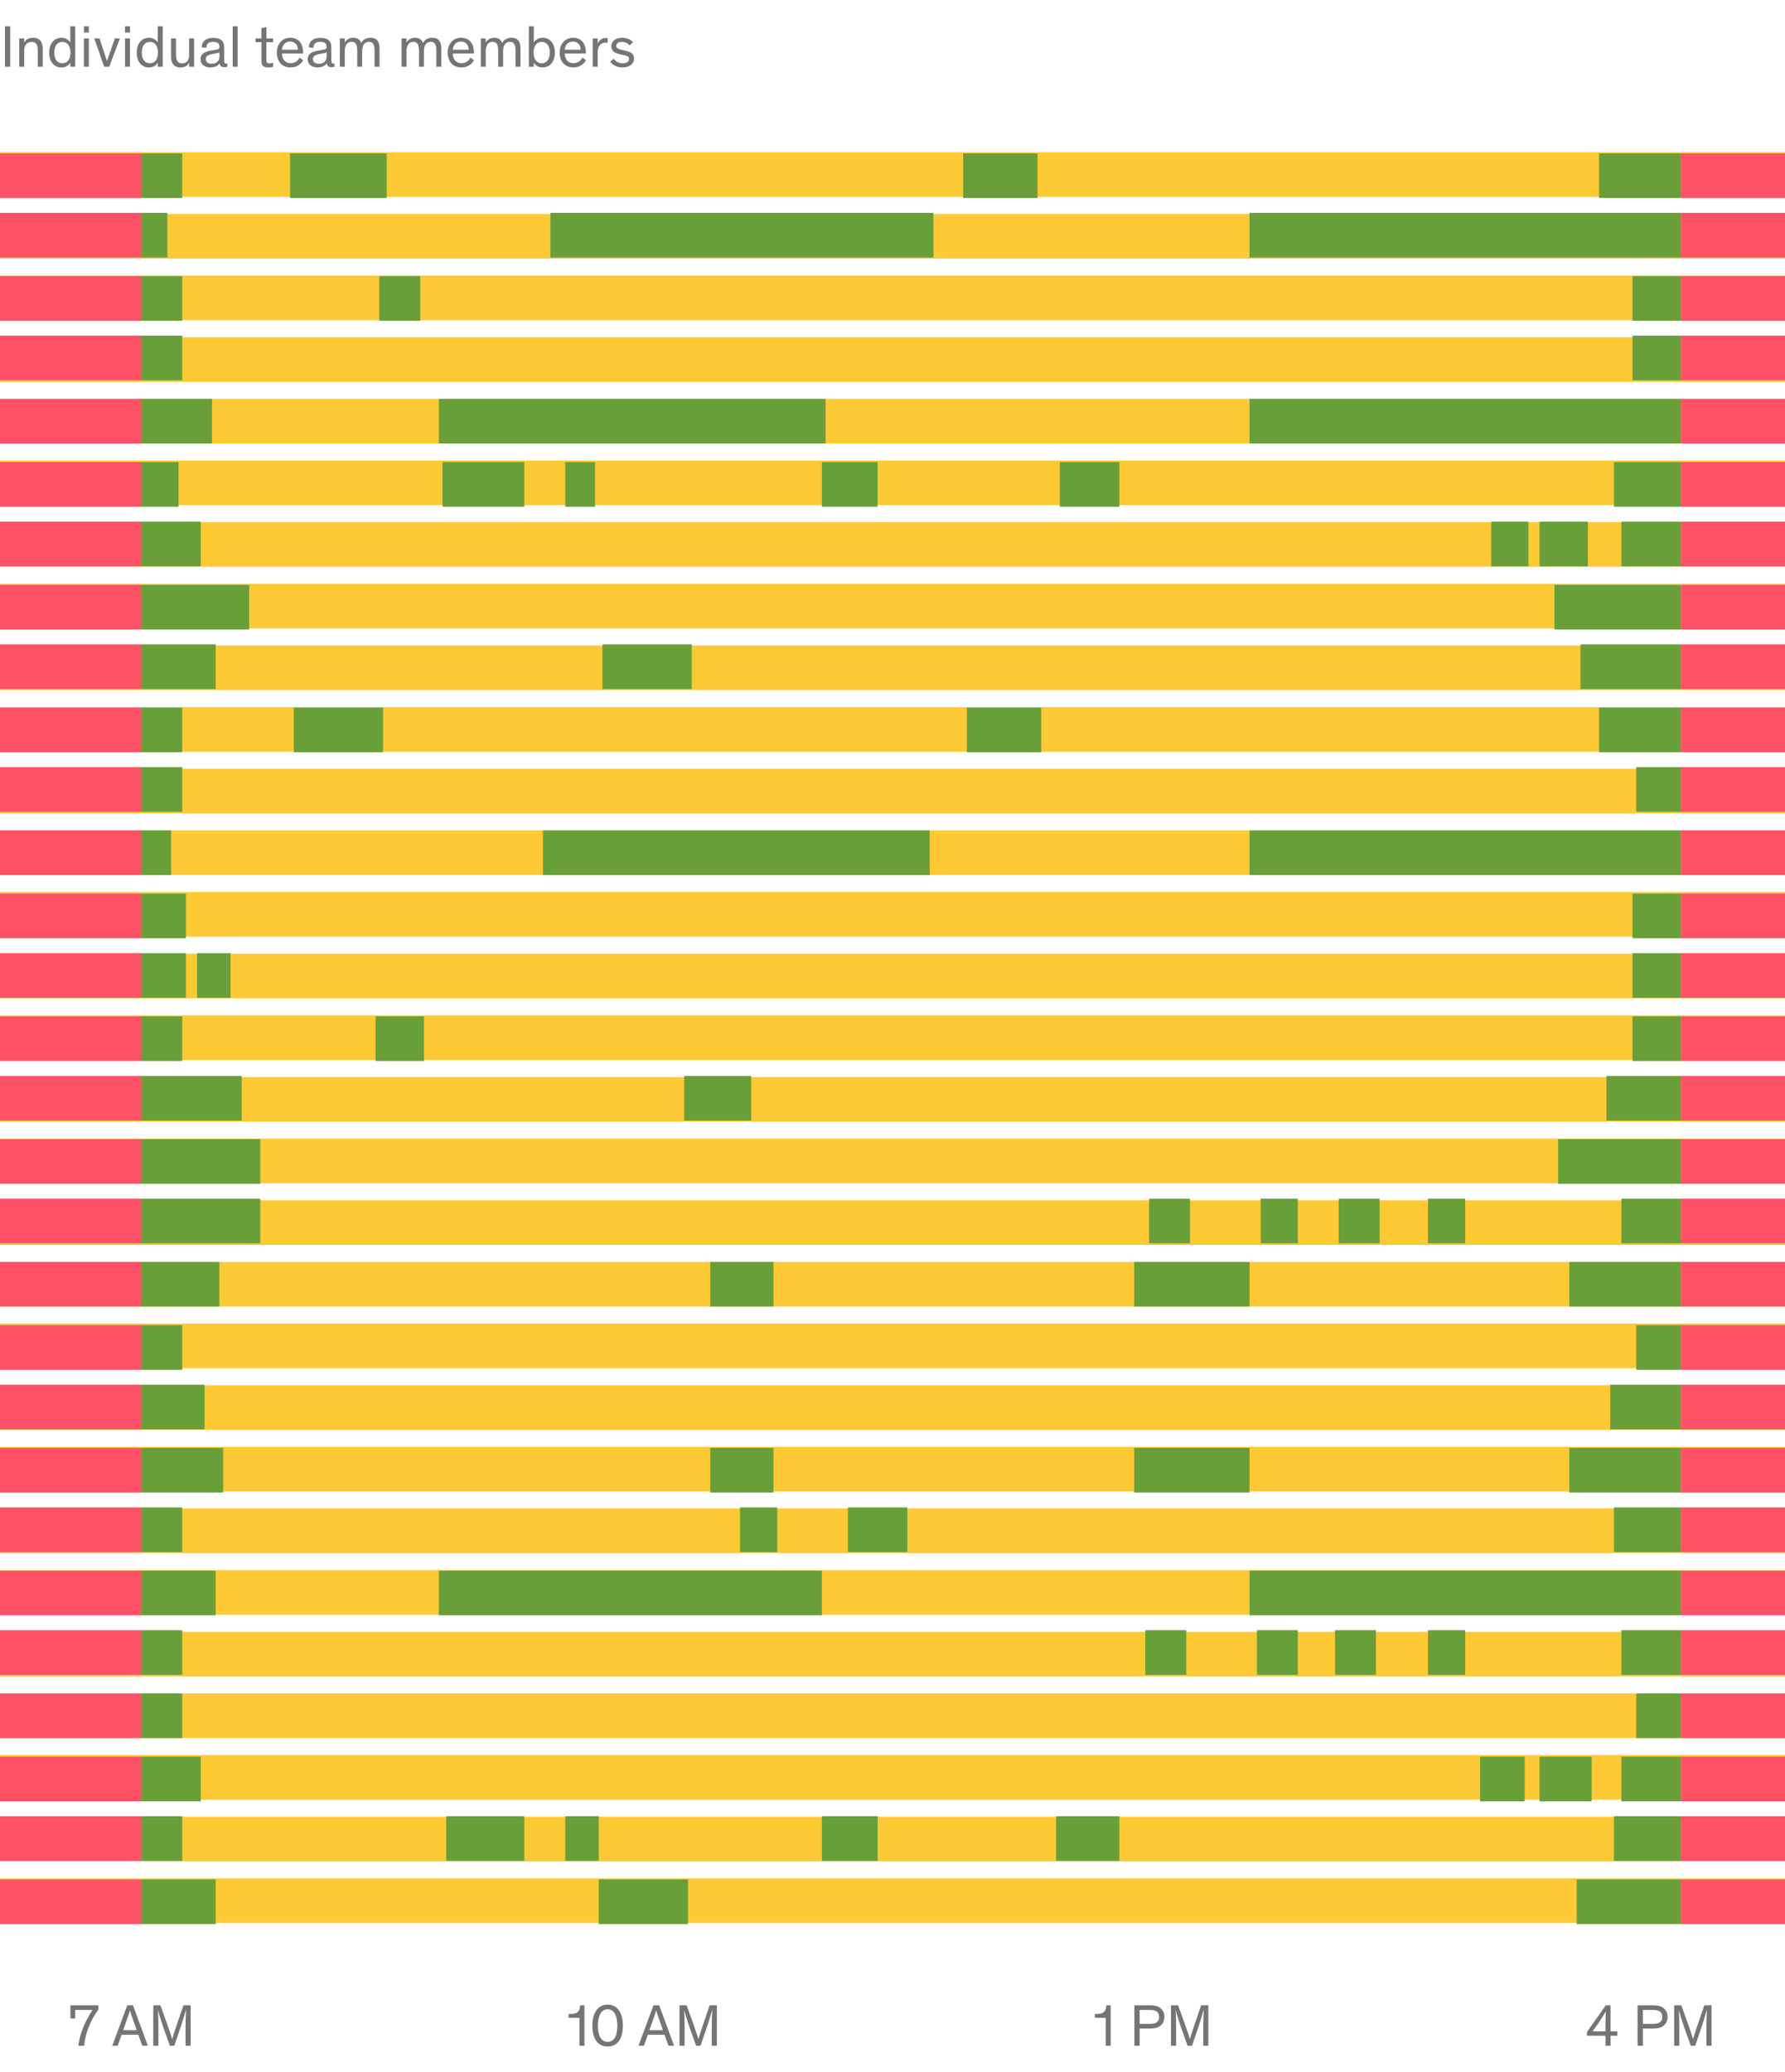 <svg width="480" height="557" viewBox="0 0 480 557" fill="none" xmlns="http://www.w3.org/2000/svg">
<path d="M2.752 7.064H1.344L1.344 17.944H2.752L2.752 7.064ZM11.488 13.224C11.488 11.352 10.768 10.152 8.896 10.152C7.632 10.152 6.832 10.744 6.512 11.464V10.328L5.184 10.328L5.184 17.944H6.512L6.512 13.544C6.512 12.36 7.088 11.256 8.464 11.256C9.6 11.256 10.16 11.848 10.16 13.752L10.16 17.944L11.488 17.944L11.488 13.224ZM16.498 18.136C17.682 18.136 18.466 17.592 18.898 16.824V17.944H20.226L20.226 7.064L18.898 7.064V11.448C18.514 10.744 17.65 10.152 16.53 10.152C14.562 10.152 13.234 11.704 13.234 14.168C13.234 16.616 14.562 18.136 16.498 18.136ZM18.946 14.152C18.946 15.96 18.098 17.016 16.77 17.016C15.426 17.016 14.594 15.944 14.594 14.136C14.594 12.296 15.458 11.256 16.786 11.256C18.098 11.256 18.946 12.312 18.946 14.152ZM23.887 10.328H22.559L22.559 17.944H23.887L23.887 10.328ZM23.887 7.064H22.559V8.76H23.887V7.064ZM30.887 10.328L29.543 14.168C29.271 14.904 29.031 15.608 28.775 16.344H28.743C28.471 15.592 28.295 14.984 28.023 14.2L26.775 10.328H25.351L28.023 17.944H29.383L32.247 10.328H30.887ZM34.949 10.328H33.621V17.944H34.949V10.328ZM34.949 7.064H33.621V8.76H34.949V7.064ZM40.029 18.136C41.213 18.136 41.997 17.592 42.429 16.824V17.944H43.757V7.064H42.429V11.448C42.045 10.744 41.181 10.152 40.061 10.152C38.093 10.152 36.765 11.704 36.765 14.168C36.765 16.616 38.093 18.136 40.029 18.136ZM42.477 14.152C42.477 15.96 41.629 17.016 40.301 17.016C38.957 17.016 38.125 15.944 38.125 14.136C38.125 12.296 38.989 11.256 40.317 11.256C41.629 11.256 42.477 12.312 42.477 14.152ZM45.994 15.064C45.994 16.936 46.682 18.136 48.554 18.136C49.786 18.136 50.554 17.544 50.874 16.824V17.944H52.202V10.328H50.874V14.76C50.874 15.944 50.362 17.032 48.986 17.032C47.85 17.032 47.322 16.408 47.322 14.536V10.328H45.994V15.064ZM56.943 17.144C56.047 17.144 55.343 16.76 55.343 15.864C55.343 15.128 55.903 14.776 56.975 14.552L58.399 14.264C58.895 14.168 58.959 14.072 59.023 14.024V15.096C59.023 15.848 58.815 16.248 58.495 16.568C58.111 16.952 57.583 17.144 56.943 17.144ZM55.487 12.84C55.487 11.896 55.951 11.24 57.295 11.24C58.623 11.24 59.007 11.784 59.007 12.584C59.007 13.16 58.655 13.288 57.935 13.4L56.959 13.56C55.263 13.832 53.935 14.328 53.935 15.896C53.935 17.368 55.071 18.136 56.591 18.136C58.079 18.136 58.783 17.416 59.103 17.032C59.135 17.784 59.615 18.056 60.319 18.056C60.719 18.056 60.959 18.008 61.135 17.96V17.08C61.039 17.096 60.927 17.112 60.831 17.112C60.431 17.112 60.271 16.904 60.271 16.296V13.752C60.271 13.32 60.255 12.872 60.255 12.456C60.223 10.632 58.831 10.184 57.295 10.184C55.423 10.184 54.255 11.096 54.239 12.744L55.487 12.84ZM63.902 7.064L62.574 7.064V17.944H63.902V7.064ZM73.445 16.856C73.237 16.92 72.901 17.016 72.501 17.016C71.829 17.016 71.637 16.792 71.637 16.008V11.336L73.445 11.336V10.328L71.637 10.328V7.272L70.309 7.576V10.328H68.725V11.336H70.309V16.536C70.309 17.688 70.917 18.136 72.101 18.136C72.709 18.136 73.141 18.056 73.445 17.96V16.856ZM81.508 14.376V14.152C81.508 11.8 80.341 10.152 78.069 10.152C75.957 10.152 74.453 11.736 74.453 14.104C74.453 16.696 75.972 18.136 78.132 18.136C79.957 18.136 81.076 17.032 81.54 16.2L80.564 15.496C80.245 16.088 79.556 16.984 78.165 16.984C76.772 16.984 75.876 16.088 75.812 14.376H81.508ZM75.829 13.368C75.909 12.072 76.692 11.176 78.052 11.176C79.38 11.176 80.085 12.184 80.1 13.368H75.829ZM85.755 17.144C84.859 17.144 84.156 16.76 84.156 15.864C84.156 15.128 84.716 14.776 85.787 14.552L87.212 14.264C87.707 14.168 87.772 14.072 87.835 14.024V15.096C87.835 15.848 87.627 16.248 87.308 16.568C86.924 16.952 86.395 17.144 85.755 17.144ZM84.299 12.84C84.299 11.896 84.763 11.24 86.108 11.24C87.436 11.24 87.82 11.784 87.82 12.584C87.82 13.16 87.468 13.288 86.748 13.4L85.772 13.56C84.076 13.832 82.748 14.328 82.748 15.896C82.748 17.368 83.883 18.136 85.403 18.136C86.891 18.136 87.596 17.416 87.915 17.032C87.948 17.784 88.427 18.056 89.132 18.056C89.531 18.056 89.772 18.008 89.948 17.96V17.08C89.852 17.096 89.74 17.112 89.644 17.112C89.243 17.112 89.084 16.904 89.084 16.296V13.752C89.084 13.32 89.067 12.872 89.067 12.456C89.035 10.632 87.644 10.184 86.108 10.184C84.236 10.184 83.067 11.096 83.052 12.744L84.299 12.84ZM97.387 17.944V13.72C97.387 12.232 98.011 11.24 99.211 11.24C100.475 11.24 100.731 12.232 100.731 13.832V17.944H102.059V13.016C102.059 11.176 101.339 10.152 99.627 10.152C98.379 10.152 97.531 10.776 97.131 11.56C96.891 10.728 96.123 10.152 95.019 10.152C93.931 10.152 93.067 10.696 92.715 11.464V10.328H91.387V17.944H92.715V13.72C92.715 12.232 93.339 11.24 94.539 11.24C95.803 11.24 96.059 12.232 96.059 13.832V17.944H97.387ZM113.996 17.944V13.72C113.996 12.232 114.62 11.24 115.82 11.24C117.084 11.24 117.34 12.232 117.34 13.832V17.944H118.668V13.016C118.668 11.176 117.948 10.152 116.236 10.152C114.988 10.152 114.14 10.776 113.74 11.56C113.5 10.728 112.732 10.152 111.628 10.152C110.54 10.152 109.676 10.696 109.324 11.464V10.328H107.996V17.944H109.324V13.72C109.324 12.232 109.948 11.24 111.148 11.24C112.412 11.24 112.668 12.232 112.668 13.832V17.944H113.996ZM127.446 14.376V14.152C127.446 11.8 126.278 10.152 124.006 10.152C121.894 10.152 120.39 11.736 120.39 14.104C120.39 16.696 121.91 18.136 124.07 18.136C125.894 18.136 127.014 17.032 127.478 16.2L126.502 15.496C126.182 16.088 125.494 16.984 124.102 16.984C122.71 16.984 121.814 16.088 121.75 14.376L127.446 14.376ZM121.766 13.368C121.846 12.072 122.63 11.176 123.99 11.176C125.318 11.176 126.022 12.184 126.038 13.368H121.766ZM135.293 17.944V13.72C135.293 12.232 135.917 11.24 137.117 11.24C138.381 11.24 138.637 12.232 138.637 13.832V17.944H139.965V13.016C139.965 11.176 139.245 10.152 137.533 10.152C136.285 10.152 135.437 10.776 135.037 11.56C134.797 10.728 134.029 10.152 132.925 10.152C131.837 10.152 130.973 10.696 130.621 11.464V10.328H129.293V17.944H130.621V13.72C130.621 12.232 131.245 11.24 132.445 11.24C133.709 11.24 133.965 12.232 133.965 13.832V17.944H135.293ZM145.927 18.136C147.879 18.136 149.207 16.584 149.207 14.168C149.207 11.688 147.895 10.152 145.911 10.152C144.791 10.152 143.927 10.744 143.543 11.448V7.064H142.215V17.944H143.543V16.824C143.959 17.576 144.759 18.136 145.927 18.136ZM143.495 14.152C143.495 12.312 144.343 11.256 145.655 11.256C146.983 11.256 147.847 12.296 147.847 14.136C147.847 15.944 147.015 17.016 145.671 17.016C144.343 17.016 143.495 15.96 143.495 14.152ZM157.555 14.376V14.152C157.555 11.8 156.387 10.152 154.115 10.152C152.003 10.152 150.499 11.736 150.499 14.104C150.499 16.696 152.019 18.136 154.179 18.136C156.003 18.136 157.123 17.032 157.587 16.2L156.611 15.496C156.291 16.088 155.603 16.984 154.211 16.984C152.819 16.984 151.923 16.088 151.859 14.376H157.555ZM151.875 13.368C151.955 12.072 152.739 11.176 154.099 11.176C155.427 11.176 156.131 12.184 156.147 13.368H151.875ZM159.402 10.328V17.944H160.73V14.024C160.73 12.424 161.482 11.448 162.906 11.448C163.066 11.448 163.242 11.464 163.418 11.496V10.248C163.274 10.216 163.146 10.2 162.97 10.2C161.738 10.2 160.954 11.016 160.73 11.768V10.328L159.402 10.328ZM170.217 11.32C169.689 10.728 168.713 10.152 167.257 10.152C165.801 10.152 164.393 10.92 164.393 12.424C164.393 13.736 165.289 14.264 166.633 14.568L167.737 14.824C168.569 15.016 169.145 15.144 169.145 15.848C169.145 16.552 168.553 17.016 167.449 17.016C166.297 17.016 165.513 16.472 165.049 15.784L164.073 16.568C164.553 17.304 165.705 18.136 167.401 18.136C169.049 18.136 170.489 17.288 170.489 15.72C170.489 14.344 169.465 13.96 168.249 13.656L167.289 13.416C166.249 13.192 165.721 12.984 165.721 12.296C165.721 11.624 166.409 11.256 167.241 11.256C168.201 11.256 168.873 11.672 169.321 12.2L170.217 11.32Z" fill="#757575"/>
<rect width="480" height="12" transform="translate(0 40.944)" fill="#FDC935"/>
<rect y="41.227" width="38" height="12" fill="#FF5267"/>
<rect x="452" y="41.227" width="28" height="12" fill="#FF5267"/>
<rect x="38" y="41.227" width="11" height="12" fill="#689F38"/>
<rect x="78" y="41.227" width="26" height="12" fill="#689F38"/>
<rect x="259" y="41.227" width="20" height="12" fill="#689F38"/>
<rect x="430" y="41.227" width="22" height="12" fill="#689F38"/>
<rect width="480" height="12" transform="translate(0 57.516)" fill="#FDC935"/>
<rect y="57.227" width="38" height="12" fill="#FF5267"/>
<rect x="452" y="57.227" width="28" height="12" fill="#FF5267"/>
<rect x="38" y="57.227" width="7" height="12" fill="#689F38"/>
<rect x="148" y="57.227" width="103" height="12" fill="#689F38"/>
<rect x="336" y="57.227" width="116" height="12" fill="#689F38"/>
<rect width="480" height="12" transform="translate(0 74.087)" fill="#FDC935"/>
<rect y="74.228" width="38" height="12" fill="#FF5267"/>
<rect x="452" y="74.228" width="28" height="12" fill="#FF5267"/>
<rect x="38" y="74.228" width="11" height="12" fill="#689F38"/>
<rect x="102" y="74.228" width="11" height="12" fill="#689F38"/>
<rect x="439" y="74.228" width="13" height="12" fill="#689F38"/>
<rect width="480" height="12" transform="translate(0 90.659)" fill="#FDC935"/>
<rect y="90.227" width="38" height="12" fill="#FF5267"/>
<rect x="452" y="90.227" width="28" height="12" fill="#FF5267"/>
<rect x="38" y="90.227" width="11" height="12" fill="#689F38"/>
<rect x="439" y="90.227" width="13" height="12" fill="#689F38"/>
<rect width="480" height="12" transform="translate(0 107.23)" fill="#FDC935"/>
<rect y="107.228" width="38" height="12" fill="#FF5267"/>
<rect x="452" y="107.228" width="28" height="12" fill="#FF5267"/>
<rect x="38" y="107.228" width="19" height="12" fill="#689F38"/>
<rect x="118" y="107.228" width="104" height="12" fill="#689F38"/>
<rect x="336" y="107.228" width="116" height="12" fill="#689F38"/>
<rect width="480" height="12" transform="translate(0 123.801)" fill="#FDC935"/>
<rect y="124.227" width="38" height="12" fill="#FF5267"/>
<rect x="452" y="124.227" width="28" height="12" fill="#FF5267"/>
<rect x="38" y="124.227" width="10" height="12" fill="#689F38"/>
<rect x="119" y="124.227" width="22" height="12" fill="#689F38"/>
<rect x="152" y="124.227" width="8" height="12" fill="#689F38"/>
<rect x="221" y="124.227" width="15" height="12" fill="#689F38"/>
<rect x="285" y="124.227" width="16" height="12" fill="#689F38"/>
<rect x="434" y="124.227" width="18" height="12" fill="#689F38"/>
<rect width="480" height="12" transform="translate(0 140.373)" fill="#FDC935"/>
<rect y="140.229" width="38" height="12" fill="#FF5267"/>
<rect x="452" y="140.229" width="28" height="12" fill="#FF5267"/>
<rect x="38" y="140.229" width="16" height="12" fill="#689F38"/>
<rect x="414" y="140.229" width="13" height="12" fill="#689F38"/>
<rect x="401" y="140.229" width="10" height="12" fill="#689F38"/>
<rect x="436" y="140.229" width="16" height="12" fill="#689F38"/>
<rect width="480" height="12" transform="translate(0 156.944)" fill="#FDC935"/>
<rect y="157.228" width="38" height="12" fill="#FF5267"/>
<rect x="452" y="157.228" width="28" height="12" fill="#FF5267"/>
<rect x="38" y="157.228" width="29" height="12" fill="#689F38"/>
<rect x="418" y="157.228" width="34" height="12" fill="#689F38"/>
<rect width="480" height="12" transform="translate(0 173.516)" fill="#FDC935"/>
<rect y="173.227" width="38" height="12" fill="#FF5267"/>
<rect x="452" y="173.227" width="28" height="12" fill="#FF5267"/>
<rect x="38" y="173.227" width="20" height="12" fill="#689F38"/>
<rect x="425" y="173.227" width="27" height="12" fill="#689F38"/>
<rect x="162" y="173.227" width="24" height="12" fill="#689F38"/>
<rect width="480" height="12" transform="translate(0 190.087)" fill="#FDC935"/>
<rect y="190.228" width="38" height="12" fill="#FF5267"/>
<rect x="260" y="190.228" width="20" height="12" fill="#689F38"/>
<rect x="452" y="190.228" width="28" height="12" fill="#FF5267"/>
<rect x="38" y="190.228" width="11" height="12" fill="#689F38"/>
<rect x="430" y="190.228" width="22" height="12" fill="#689F38"/>
<rect x="79" y="190.228" width="24" height="12" fill="#689F38"/>
<rect width="480" height="12" transform="translate(0 206.659)" fill="#FDC935"/>
<rect y="206.227" width="38" height="12" fill="#FF5267"/>
<rect x="452" y="206.227" width="28" height="12" fill="#FF5267"/>
<rect x="38" y="206.227" width="11" height="12" fill="#689F38"/>
<rect x="440" y="206.227" width="12" height="12" fill="#689F38"/>
<rect width="480" height="12" transform="translate(0 223.23)" fill="#FDC935"/>
<rect y="223.228" width="38" height="12" fill="#FF5267"/>
<rect x="452" y="223.228" width="28" height="12" fill="#FF5267"/>
<rect x="38" y="223.228" width="8" height="12" fill="#689F38"/>
<rect x="146" y="223.228" width="104" height="12" fill="#689F38"/>
<rect x="336" y="223.228" width="116" height="12" fill="#689F38"/>
<rect width="480" height="12" transform="translate(0 239.801)" fill="#FDC935"/>
<rect y="240.227" width="38" height="12" fill="#FF5267"/>
<rect x="452" y="240.227" width="28" height="12" fill="#FF5267"/>
<rect x="38" y="240.227" width="12" height="12" fill="#689F38"/>
<rect x="439" y="240.227" width="13" height="12" fill="#689F38"/>
<rect width="480" height="12" transform="translate(0 256.373)" fill="#FDC935"/>
<rect y="256.229" width="38" height="12" fill="#FF5267"/>
<rect x="452" y="256.229" width="28" height="12" fill="#FF5267"/>
<rect x="38" y="256.229" width="12" height="12" fill="#689F38"/>
<rect x="53" y="256.229" width="9" height="12" fill="#689F38"/>
<rect x="439" y="256.229" width="13" height="12" fill="#689F38"/>
<rect width="480" height="12" transform="translate(0 272.944)" fill="#FDC935"/>
<rect y="273.228" width="38" height="12" fill="#FF5267"/>
<rect x="452" y="273.228" width="28" height="12" fill="#FF5267"/>
<rect x="38" y="273.228" width="11" height="12" fill="#689F38"/>
<rect x="101" y="273.228" width="13" height="12" fill="#689F38"/>
<rect x="439" y="273.228" width="13" height="12" fill="#689F38"/>
<rect width="480" height="12" transform="translate(0 289.516)" fill="#FDC935"/>
<rect y="289.227" width="38" height="12" fill="#FF5267"/>
<rect x="452" y="289.227" width="28" height="12" fill="#FF5267"/>
<rect x="38" y="289.227" width="27" height="12" fill="#689F38"/>
<rect x="184" y="289.227" width="18" height="12" fill="#689F38"/>
<rect x="432" y="289.227" width="20" height="12" fill="#689F38"/>
<rect width="480" height="12" transform="translate(0 306.087)" fill="#FDC935"/>
<rect y="306.228" width="38" height="12" fill="#FF5267"/>
<rect x="452" y="306.228" width="28" height="12" fill="#FF5267"/>
<rect x="38" y="306.228" width="32" height="12" fill="#689F38"/>
<rect x="419" y="306.228" width="33" height="12" fill="#689F38"/>
<rect width="480" height="12" transform="translate(0 322.659)" fill="#FDC935"/>
<rect y="322.227" width="38" height="12" fill="#FF5267"/>
<rect x="452" y="322.227" width="28" height="12" fill="#FF5267"/>
<rect x="38" y="322.227" width="32" height="12" fill="#689F38"/>
<rect x="436" y="322.227" width="16" height="12" fill="#689F38"/>
<rect x="384" y="322.227" width="10" height="12" fill="#689F38"/>
<rect x="360" y="322.227" width="11" height="12" fill="#689F38"/>
<rect x="339" y="322.227" width="10" height="12" fill="#689F38"/>
<rect x="309" y="322.227" width="11" height="12" fill="#689F38"/>
<rect width="480" height="12" transform="translate(0 339.23)" fill="#FDC935"/>
<rect y="339.228" width="38" height="12" fill="#FF5267"/>
<rect x="452" y="339.228" width="28" height="12" fill="#FF5267"/>
<rect x="38" y="339.228" width="21" height="12" fill="#689F38"/>
<rect x="422" y="339.228" width="30" height="12" fill="#689F38"/>
<rect x="305" y="339.228" width="31" height="12" fill="#689F38"/>
<rect x="191" y="339.228" width="17" height="12" fill="#689F38"/>
<rect width="480" height="12" transform="translate(0 355.802)" fill="#FDC935"/>
<rect y="356.228" width="38" height="12" fill="#FF5267"/>
<rect x="452" y="356.228" width="28" height="12" fill="#FF5267"/>
<rect x="38" y="356.228" width="11" height="12" fill="#689F38"/>
<rect x="440" y="356.228" width="12" height="12" fill="#689F38"/>
<rect width="480" height="12" transform="translate(0 372.373)" fill="#FDC935"/>
<rect y="372.229" width="38" height="12" fill="#FF5267"/>
<rect x="452" y="372.229" width="28" height="12" fill="#FF5267"/>
<rect x="38" y="372.229" width="17" height="12" fill="#689F38"/>
<rect x="433" y="372.229" width="19" height="12" fill="#689F38"/>
<rect width="480" height="12" transform="translate(0 388.944)" fill="#FDC935"/>
<rect y="389.228" width="38" height="12" fill="#FF5267"/>
<rect x="452" y="389.228" width="28" height="12" fill="#FF5267"/>
<rect x="38" y="389.228" width="22" height="12" fill="#689F38"/>
<rect x="422" y="389.228" width="30" height="12" fill="#689F38"/>
<rect x="191" y="389.228" width="17" height="12" fill="#689F38"/>
<rect x="305" y="389.228" width="31" height="12" fill="#689F38"/>
<rect width="480" height="12" transform="translate(0 405.516)" fill="#FDC935"/>
<rect y="405.227" width="38" height="12" fill="#FF5267"/>
<rect x="452" y="405.227" width="28" height="12" fill="#FF5267"/>
<rect x="38" y="405.227" width="11" height="12" fill="#689F38"/>
<rect x="228" y="405.227" width="16" height="12" fill="#689F38"/>
<rect x="199" y="405.227" width="10" height="12" fill="#689F38"/>
<rect x="434" y="405.227" width="18" height="12" fill="#689F38"/>
<rect width="480" height="12" transform="translate(0 422.087)" fill="#FDC935"/>
<rect y="422.228" width="38" height="12" fill="#FF5267"/>
<rect x="452" y="422.228" width="28" height="12" fill="#FF5267"/>
<rect x="38" y="422.228" width="20" height="12" fill="#689F38"/>
<rect x="336" y="422.228" width="116" height="12" fill="#689F38"/>
<rect x="118" y="422.228" width="103" height="12" fill="#689F38"/>
<rect width="480" height="12" transform="translate(0 438.659)" fill="#FDC935"/>
<rect y="438.227" width="38" height="12" fill="#FF5267"/>
<rect x="452" y="438.227" width="28" height="12" fill="#FF5267"/>
<rect x="38" y="438.227" width="11" height="12" fill="#689F38"/>
<rect x="436" y="438.227" width="16" height="12" fill="#689F38"/>
<rect x="384" y="438.227" width="10" height="12" fill="#689F38"/>
<rect x="359" y="438.227" width="11" height="12" fill="#689F38"/>
<rect x="338" y="438.227" width="11" height="12" fill="#689F38"/>
<rect x="308" y="438.227" width="11" height="12" fill="#689F38"/>
<rect width="480" height="12" transform="translate(0 455.23)" fill="#FDC935"/>
<rect y="455.228" width="38" height="12" fill="#FF5267"/>
<rect x="452" y="455.228" width="28" height="12" fill="#FF5267"/>
<rect x="38" y="455.228" width="11" height="12" fill="#689F38"/>
<rect x="440" y="455.228" width="12" height="12" fill="#689F38"/>
<rect width="480" height="12" transform="translate(0 471.802)" fill="#FDC935"/>
<rect y="472.228" width="38" height="12" fill="#FF5267"/>
<rect x="452" y="472.228" width="28" height="12" fill="#FF5267"/>
<rect x="38" y="472.228" width="16" height="12" fill="#689F38"/>
<rect x="436" y="472.228" width="16" height="12" fill="#689F38"/>
<rect x="414" y="472.228" width="14" height="12" fill="#689F38"/>
<rect x="398" y="472.228" width="12" height="12" fill="#689F38"/>
<rect width="480" height="12" transform="translate(0 488.373)" fill="#FDC935"/>
<rect y="488.229" width="38" height="12" fill="#FF5267"/>
<rect x="452" y="488.229" width="28" height="12" fill="#FF5267"/>
<rect x="38" y="488.229" width="11" height="12" fill="#689F38"/>
<rect x="120" y="488.229" width="21" height="12" fill="#689F38"/>
<rect x="152" y="488.229" width="9" height="12" fill="#689F38"/>
<rect x="221" y="488.229" width="15" height="12" fill="#689F38"/>
<rect x="284" y="488.229" width="17" height="12" fill="#689F38"/>
<rect x="434" y="488.229" width="18" height="12" fill="#689F38"/>
<rect width="480" height="12" transform="translate(0 504.944)" fill="#FDC935"/>
<rect y="505.228" width="38" height="12" fill="#FF5267"/>
<rect x="452" y="505.228" width="28" height="12" fill="#FF5267"/>
<rect x="38" y="505.228" width="20" height="12" fill="#689F38"/>
<rect x="161" y="505.228" width="24" height="12" fill="#689F38"/>
<rect x="424" y="505.228" width="28" height="12" fill="#689F38"/>
<path d="M22.599 549.944C23.063 546.152 24.343 543.16 26.455 540.216V539.064H18.935V542.6H20.231V540.312H24.871C22.935 543.304 21.479 546.568 21.047 549.944H22.599ZM32.702 546.984H37.198L38.254 549.944H39.758L35.758 539.064H34.222L30.19 549.944H31.646L32.702 546.984ZM36.75 545.752H33.118L34.302 542.392C34.59 541.608 34.83 540.84 34.942 540.456H34.958C35.07 540.856 35.31 541.608 35.566 542.328L36.75 545.752ZM46.867 549.944L48.723 544.488C49.011 543.656 49.747 541.208 50.003 540.28H50.035C50.003 540.952 49.891 543.624 49.891 544.808V549.944H51.267V539.064H49.331L47.331 544.904C46.979 545.944 46.451 547.64 46.323 548.104H46.291C46.179 547.768 45.619 545.928 45.155 544.664L43.139 539.064H41.219V549.944H42.595V544.84C42.595 543.672 42.531 540.872 42.483 540.424H42.515C42.691 541.192 43.523 543.896 43.907 544.968L45.683 549.944H46.867Z" fill="#757575"/>
<path d="M157.16 539.064H155.992C155.96 539.944 155.736 540.616 155.176 541C154.808 541.24 154.424 541.384 153.368 541.384H152.904V542.424H155.816V549.944H157.16V539.064ZM167.497 544.536C167.497 541.48 166.281 538.872 163.401 538.872C160.457 538.872 159.289 541.608 159.289 544.536C159.289 547.528 160.377 550.136 163.401 550.136C166.489 550.136 167.497 547.384 167.497 544.536ZM166.009 544.536C166.009 546.712 165.449 548.888 163.401 548.888C161.369 548.888 160.777 546.712 160.777 544.536C160.777 542.216 161.529 540.12 163.401 540.12C165.273 540.12 166.009 542.216 166.009 544.536ZM174.207 546.984H178.703L179.759 549.944H181.263L177.263 539.064H175.727L171.695 549.944H173.151L174.207 546.984ZM178.255 545.752H174.623L175.807 542.392C176.095 541.608 176.335 540.84 176.447 540.456H176.463C176.575 540.856 176.815 541.608 177.071 542.328L178.255 545.752ZM188.372 549.944L190.228 544.488C190.516 543.656 191.252 541.208 191.508 540.28H191.54C191.508 540.952 191.396 543.624 191.396 544.808V549.944H192.772V539.064H190.836L188.836 544.904C188.484 545.944 187.956 547.64 187.828 548.104H187.796C187.684 547.768 187.124 545.928 186.66 544.664L184.644 539.064H182.724V549.944H184.1V544.84C184.1 543.672 184.036 540.872 183.988 540.424H184.02C184.196 541.192 185.028 543.896 185.412 544.968L187.188 549.944H188.372Z" fill="#757575"/>
<path d="M298.666 539.064H297.498C297.466 539.944 297.242 540.616 296.682 541C296.314 541.24 295.93 541.384 294.874 541.384H294.41V542.424H297.322V549.944H298.666V539.064ZM306.466 545.304H308.914C310.13 545.304 310.93 545.24 311.714 544.776C312.578 544.264 313.122 543.368 313.122 542.184C313.122 540.808 312.418 539.864 311.298 539.384C310.786 539.176 310.178 539.064 309.09 539.064H305.042V549.944H306.466V545.304ZM306.466 540.312H309.074C309.858 540.312 310.226 540.376 310.61 540.504C311.378 540.792 311.682 541.352 311.682 542.184C311.682 543.016 311.378 543.576 310.61 543.864C310.226 543.992 309.858 544.056 309.074 544.056H306.466V540.312ZM320.534 549.944L322.39 544.488C322.678 543.656 323.414 541.208 323.67 540.28H323.702C323.67 540.952 323.558 543.624 323.558 544.808V549.944H324.934V539.064H322.998L320.998 544.904C320.646 545.944 320.118 547.64 319.99 548.104H319.958C319.846 547.768 319.286 545.928 318.822 544.664L316.806 539.064H314.886V549.944H316.262V544.84C316.262 543.672 316.198 540.872 316.15 540.424H316.182C316.358 541.192 317.19 543.896 317.574 544.968L319.35 549.944H320.534Z" fill="#757575"/>
<path d="M433.086 547.256H434.91V546.056H433.086V539.064H431.806L426.75 546.232V547.256H431.726V549.944H433.086V547.256ZM428.254 546.056L429.982 543.624C430.366 543.096 431.502 541.24 431.806 540.744H431.822C431.806 541.192 431.726 543.08 431.726 543.928V546.056H428.254ZM441.776 545.304H444.224C445.44 545.304 446.24 545.24 447.024 544.776C447.888 544.264 448.432 543.368 448.432 542.184C448.432 540.808 447.728 539.864 446.608 539.384C446.096 539.176 445.488 539.064 444.4 539.064H440.352V549.944H441.776V545.304ZM441.776 540.312H444.384C445.168 540.312 445.536 540.376 445.92 540.504C446.688 540.792 446.992 541.352 446.992 542.184C446.992 543.016 446.688 543.576 445.92 543.864C445.536 543.992 445.168 544.056 444.384 544.056H441.776V540.312ZM455.844 549.944L457.7 544.488C457.988 543.656 458.724 541.208 458.98 540.28H459.012C458.98 540.952 458.868 543.624 458.868 544.808V549.944H460.244V539.064H458.308L456.308 544.904C455.956 545.944 455.428 547.64 455.3 548.104H455.268C455.156 547.768 454.596 545.928 454.132 544.664L452.116 539.064H450.196V549.944H451.572V544.84C451.572 543.672 451.508 540.872 451.46 540.424H451.492C451.668 541.192 452.5 543.896 452.884 544.968L454.66 549.944H455.844Z" fill="#757575"/>
</svg>
